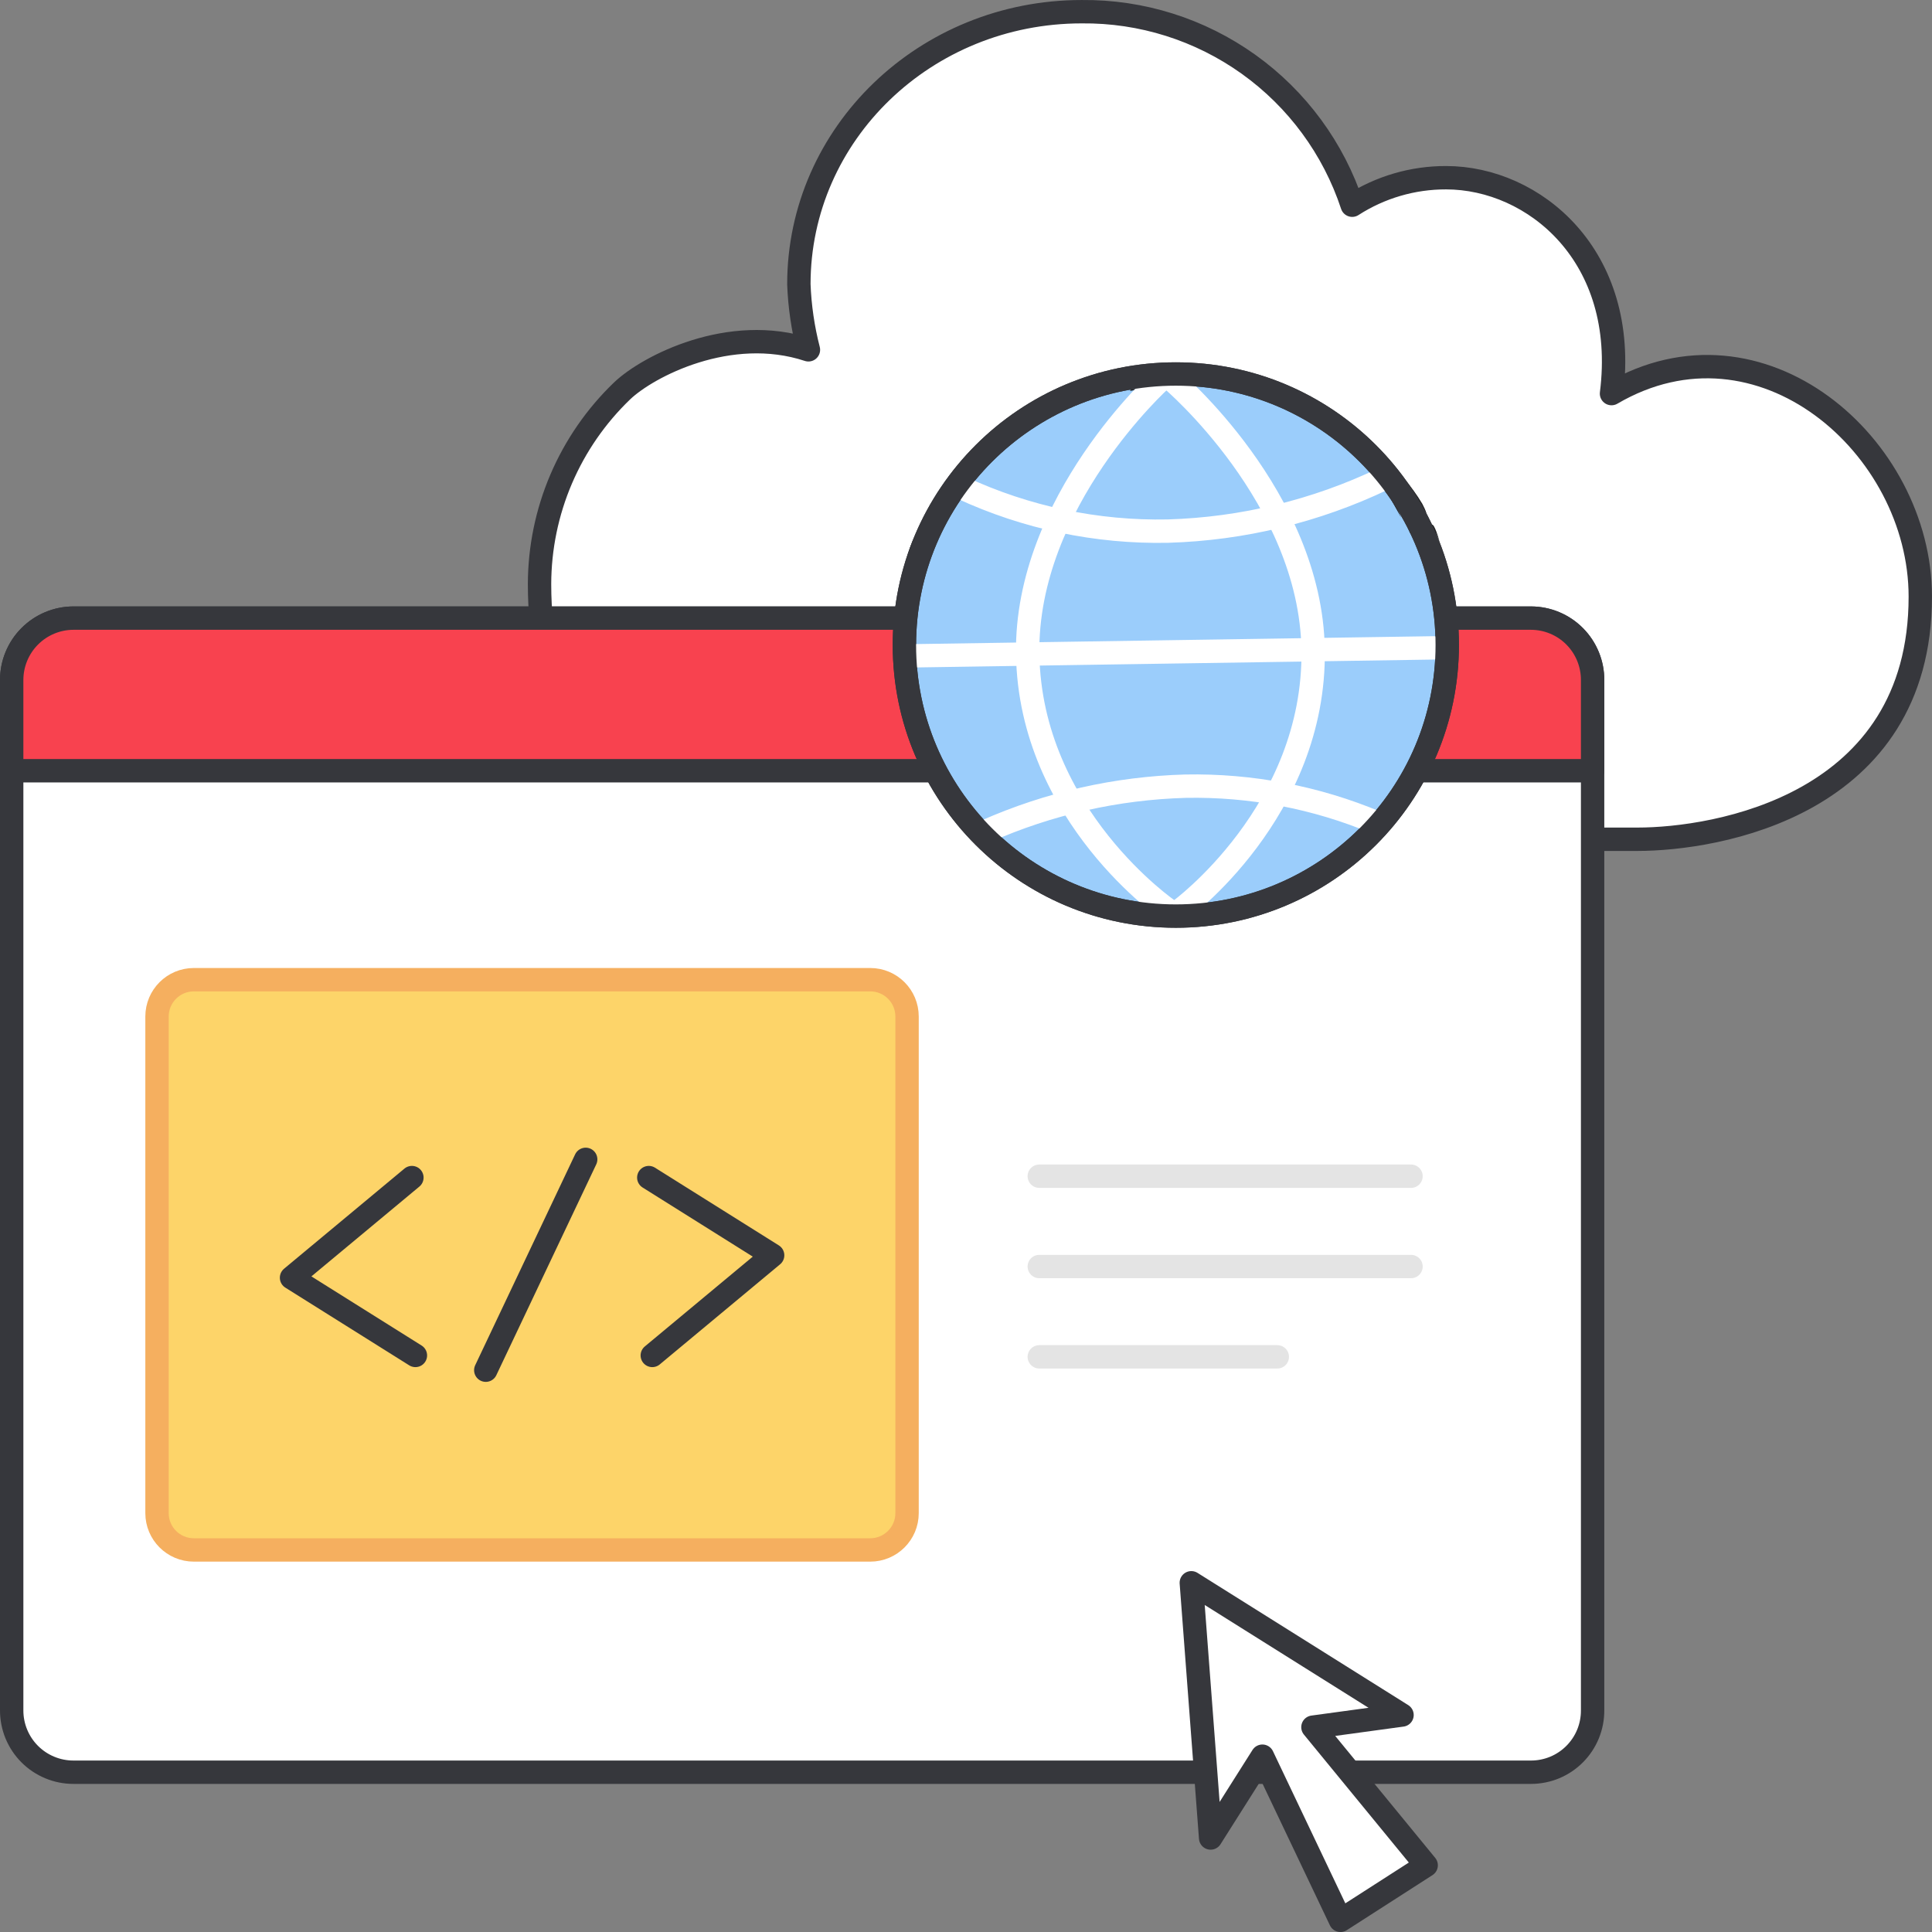 <svg width="124" height="124" viewBox="0 0 124 124" fill="none" xmlns="http://www.w3.org/2000/svg">
<rect x="0" y="0" width="124" height="124" fill="#808080" stroke="none"/>
<path d="M56.441 53.401C52.618 53.569 48.79 53.197 45.071 52.296C37.508 50.271 34.629 44.738 34.629 37.482C34.635 35.165 35.107 32.872 36.019 30.741C36.931 28.611 38.263 26.686 39.935 25.082C41.583 23.513 46.825 20.782 51.887 22.452C51.533 21.076 51.327 19.666 51.273 18.246C51.273 8.573 59.399 0.751 69.425 0.751C73.262 0.711 77.013 1.894 80.134 4.126C83.255 6.359 85.585 9.527 86.787 13.171C88.584 12.013 90.677 11.4 92.815 11.406C98.437 11.406 104.547 16.406 103.43 25.262C112.998 19.662 123.249 28.619 123.249 38.294C123.249 51.73 110.109 53.865 105.097 53.865H91.904" fill="white"/>
<path d="M56.441 53.401C52.618 53.569 48.79 53.197 45.071 52.296C37.508 50.271 34.629 44.738 34.629 37.482C34.635 35.165 35.107 32.872 36.019 30.741C36.931 28.611 38.263 26.686 39.935 25.082C41.583 23.513 46.825 20.782 51.887 22.452C51.533 21.076 51.327 19.666 51.273 18.246C51.273 8.573 59.399 0.751 69.425 0.751C73.262 0.711 77.013 1.894 80.134 4.126C83.255 6.359 85.585 9.527 86.787 13.171C88.584 12.013 90.677 11.4 92.815 11.406C98.437 11.406 104.547 16.406 103.43 25.262C112.998 19.662 123.249 28.619 123.249 38.294C123.249 51.73 110.109 53.865 105.097 53.865H91.904" stroke="#36373C" stroke-width="1.5" stroke-linecap="round" stroke-linejoin="round"/>
<path d="M102.217 43.653V109.776C102.219 110.296 102.119 110.811 101.922 111.293C101.724 111.774 101.434 112.211 101.067 112.58C100.7 112.949 100.264 113.242 99.784 113.442C99.304 113.641 98.789 113.744 98.269 113.745H4.71C4.189 113.745 3.674 113.642 3.193 113.442C2.712 113.243 2.275 112.95 1.907 112.582C1.539 112.213 1.248 111.775 1.049 111.294C0.851 110.812 0.749 110.297 0.75 109.776V43.653C0.748 42.6 1.163 41.589 1.906 40.843C2.649 40.096 3.657 39.675 4.71 39.672H98.269C98.79 39.674 99.305 39.778 99.785 39.979C100.266 40.18 100.702 40.474 101.068 40.844C101.435 41.214 101.725 41.652 101.922 42.134C102.119 42.616 102.22 43.132 102.217 43.653Z" fill="white" stroke="#36373C" stroke-width="1.5" stroke-linejoin="round"/>
<path d="M102.217 43.653V49.468H0.75V43.653C0.748 42.6 1.163 41.589 1.906 40.843C2.649 40.096 3.657 39.675 4.71 39.672H98.269C98.79 39.674 99.305 39.778 99.785 39.979C100.266 40.18 100.702 40.474 101.068 40.844C101.435 41.214 101.725 41.652 101.922 42.134C102.119 42.616 102.22 43.132 102.217 43.653Z" fill="#F8424F" stroke="#36373C" stroke-width="1.5" stroke-linejoin="round"/>
<path d="M75.467 58.796C85.088 58.796 92.887 51.008 92.887 41.4C92.887 31.792 85.088 24.004 75.467 24.004C65.846 24.004 58.047 31.792 58.047 41.4C58.047 51.008 65.846 58.796 75.467 58.796Z" fill="#9BCDFB" stroke="#36373C" stroke-width="1.5" stroke-linejoin="round"/>
<path d="M92.004 41.582L58.402 42.094" stroke="white" stroke-width="1.5" stroke-linecap="round" stroke-linejoin="round"/>
<path d="M86.149 28.263L86.242 28.281C86.107 28.199 86.047 28.171 86.149 28.263ZM65.865 27.58L65.5 27.999C66.166 27.482 65.847 27.67 65.865 27.58ZM85.1 26.099C84.826 25.961 84.7 25.915 84.7 25.94C84.975 26.079 85.139 26.151 85.1 26.099ZM92.183 43.984L92.217 43.836C92.2 43.82 92.194 43.886 92.183 43.984ZM64.383 54.545L64.448 54.616C64.813 54.878 64.661 54.753 64.383 54.545Z" fill="#202020"/>
<path d="M93.332 41.129L92.48 41.142L92.319 39.642C92.279 39.164 92.169 38.703 92.119 38.169C91.686 36.269 92.076 39.024 91.725 37.427C91.805 36.924 91.745 36.408 91.552 35.937C91.288 35.549 91.059 35.139 90.867 34.711L91.035 34.701C90.669 33.928 90.32 33.341 90.428 33.274C90.125 32.853 89.846 32.416 89.594 31.963C88.823 30.925 89.839 32.946 89.93 33.223L89.14 31.804C88.892 31.474 88.681 31.119 88.508 30.745L89.231 31.609L88.423 30.476C88.241 30.282 88.048 30.099 87.846 29.927C87.531 29.663 87.267 29.343 87.068 28.984C87.668 29.551 88.383 30.255 88.122 29.827L87.222 29.016C87.155 28.881 87.741 29.473 87.379 29.05L86.246 28.28H86.264C85.696 27.834 85.104 27.421 84.491 27.04C84.841 27.254 84.958 27.261 84.608 27.04L83.337 26.4C83.729 26.585 83.379 26.3 82.801 26.023C82.496 25.867 82.18 25.734 81.856 25.623C81.665 25.581 81.472 25.552 81.277 25.536C80.848 25.496 80.43 25.378 80.044 25.187C80.191 25.212 80.335 25.251 80.475 25.302C80.254 25.199 80.027 25.112 79.795 25.04C79.673 25.2 78.653 24.896 77.595 24.806C77.111 24.728 76.62 24.699 76.131 24.72C75.723 24.73 75.44 24.765 75.402 24.848C74.386 24.732 75.321 24.737 76.652 24.648L75.557 24.512L76.857 24.538C75.663 24.372 74.448 24.445 73.283 24.754C72.733 24.797 73.683 24.429 72.127 24.747C69.977 25.331 72.58 24.859 71.304 25.233L70.327 25.318C68.952 25.84 67.621 26.47 66.345 27.2C66.186 27.301 66.036 27.416 65.896 27.542C64.724 28.392 63.671 29.395 62.767 30.526C62.925 30.307 62.233 30.932 62.138 31.037C61.743 31.605 61.384 32.198 61.063 32.812C61.478 31.994 61.41 31.993 61.419 31.795C61.164 32.19 60.938 32.602 60.743 33.03C60.849 32.779 60.957 32.522 60.743 32.798C60.415 33.455 60.133 34.133 59.898 34.828C59.968 34.718 60.08 34.493 60.172 34.305C59.906 34.787 59.581 35.918 59.251 36.632C59.237 36.555 59.291 36.291 59.276 36.215C59.499 35.807 59.638 35.359 59.687 34.897C59.179 36.331 59.532 35.242 59.217 35.91C59.069 36.259 58.984 36.631 58.965 37.01C58.959 37.225 59.003 37.276 59.077 37.15C58.785 38.045 58.63 38.979 58.619 39.921L58.514 39.677C58.487 40.055 58.48 40.434 58.493 40.812L58.362 39.879C58.27 40.973 58.33 41.079 58.384 41.208C58.499 41.699 58.545 42.204 58.522 42.708L58.402 42.724C58.485 43.66 58.802 43.93 58.765 44.668C58.991 45.536 58.665 43.13 59.065 45.19C59.141 45.779 59.263 46.361 59.43 46.931C59.719 47.542 59.372 46.409 59.278 45.992L59.783 47.602C59.892 47.964 59.913 48.213 59.983 48.429C60.049 48.684 60.133 48.934 60.237 49.176C60.433 49.645 60.692 50.086 61.007 50.485C60.781 50.046 60.941 50.185 61.001 50.196C61.03 50.196 61.036 50.169 60.957 50.017L60.464 49.073L61.242 50.511C61.49 51.013 61.818 51.472 62.214 51.869L61.632 51.369C61.885 51.7 62.215 52.036 62.367 52.202H62.218C62.699 52.65 63.157 53.124 63.589 53.62C63.943 53.994 64.356 54.308 64.811 54.549C64.211 54.357 65.66 55.183 66.079 55.566C65.005 55.045 63.442 53.479 63.235 53.466C63.559 53.926 64.035 54.144 64.382 54.551C64.1 54.332 63.806 54.128 63.503 53.94C64.022 54.494 64.615 54.974 65.267 55.364L66.034 55.817L66.783 56.183C66.209 55.877 65.658 55.529 65.134 55.143C65.386 55.066 65.851 55.654 66.407 55.796C66.765 56.055 67.142 56.286 67.536 56.487C67.906 56.633 68.267 56.8 68.618 56.987L68.218 56.82C69.272 57.378 70.36 57.87 71.476 58.294C72.276 58.576 73.884 58.594 73.319 58.456C73.66 58.475 72.958 58.394 72.326 58.297C71.702 58.151 71.16 57.973 71.775 57.997C72.902 58.531 74.227 58.397 76.841 58.433C75.692 58.614 77.541 58.555 76.504 58.702C77.137 58.696 77.763 58.573 78.352 58.34L78.745 58.368C79.112 58.27 79.466 58.125 79.798 57.939C79.891 57.896 80.01 57.849 80.253 57.765C80.654 57.641 81.046 57.488 81.426 57.307C80.675 57.673 82.403 57.077 81.835 57.364C82.422 57.144 82.981 56.853 83.5 56.5L83.424 56.553C84.736 55.922 85.939 55.086 86.989 54.076L86.789 54.19C87.96 53.058 88.995 51.793 89.874 50.421C90.756 49.024 91.416 47.499 91.83 45.9C91.727 46.246 91.603 46.585 91.458 46.916C91.763 45.956 92.005 44.978 92.183 43.987C92.171 44.222 92.143 44.456 92.099 44.687C92.18 44.676 92.317 44.321 92.435 43.587L92.379 43.287L92.494 42.997C92.556 41.865 92.352 43.318 92.394 42.189C92.493 41.85 92.548 41.499 92.556 41.145L93.422 41.132C93.407 41.905 93.345 42.677 93.237 43.443C93.195 43.854 93.282 43.626 93.337 43.472C93.019 44.572 93.299 44.561 93.164 45.172L92.537 46.719C92.379 47.371 92.615 46.899 92.637 46.957C92.171 48.422 91.498 49.811 90.637 51.084L89.35 52.799L88.028 54.288C87.384 54.783 88.044 54.031 87.254 54.732C87.84 54.309 87.343 54.911 86.673 55.422L85.794 56.138C85.575 56.304 85.494 56.377 85.708 56.289C85.189 56.445 84.408 57.01 83.693 57.297C82.993 57.623 82.458 57.84 82.6 57.588C81.421 58.02 81.678 58.095 82.031 57.988L81.044 58.359L80.105 58.625C79.505 58.825 78.922 58.953 78.332 59.096C78.132 59.102 77.616 59.221 76.925 59.243L75.784 59.32L74.504 59.283C74.068 59.279 73.633 59.239 73.204 59.162L72.004 58.962C71.453 58.829 70.912 58.655 70.386 58.444C71.207 58.818 70.291 58.534 69.462 58.288L70.155 58.682L68.322 57.988L67.862 57.769C67.562 57.624 67.962 57.727 67.222 57.341C66.081 56.672 65.972 56.727 65.322 56.377L65.475 56.514L64.752 56C64.219 55.61 66.737 57.257 65.027 55.931C64.795 55.839 64.573 55.726 64.362 55.593C64.031 55.394 63.734 55.145 63.48 54.855C64.308 55.593 64.264 55.42 63.988 55.121L62.853 54.081C62.923 54.248 63.004 54.409 63.096 54.565C59.735 51.341 57.748 46.945 57.551 42.292C57.61 42.352 57.62 38.953 57.882 39.406L57.835 39.581C57.735 40.719 58.047 39.268 58.164 38.355C57.942 39.308 58.195 36.579 57.812 38.929L57.89 38.005L58.052 37.092C58.081 35.999 58.391 34.931 58.952 33.992C59.652 32.634 60.465 31.338 61.382 30.116C61.323 30.191 61.281 30.279 61.26 30.372C62.505 28.713 64.069 27.32 65.86 26.272L66.113 26.259C67.407 25.221 68.928 24.503 70.553 24.165C70.525 24.193 70.253 24.304 70.647 24.223C70.972 24.073 71.306 23.943 71.647 23.832C72.269 23.681 72.9 23.57 73.536 23.498L73.469 23.541C74.376 23.443 75.29 23.41 76.202 23.441C76.193 23.541 76.481 23.58 76.929 23.599L78.616 23.766C79.228 23.858 79.836 23.981 80.436 24.135C80.834 24.235 81.208 24.414 81.536 24.661C81.746 24.697 81.954 24.744 82.159 24.804L83.035 25.148C83.607 25.375 84.164 25.64 84.702 25.941C84.702 25.958 84.739 26.001 84.857 26.091C85.489 26.369 86.071 26.75 86.579 27.217L88.124 28.698C88.677 29.216 88.502 28.934 88.319 28.644C88.585 28.985 88.871 29.311 89.176 29.619L90.1 30.7C90.542 31.206 90.938 31.751 91.282 32.328C91.798 33.315 91.348 32.764 91.416 33.072C91.799 33.795 91.846 33.698 91.904 33.672C91.941 33.654 92.079 33.672 92.393 34.747C92.285 34.512 92.101 34.074 92.147 34.255C92.295 34.77 92.411 35.294 92.496 35.823C92.523 36.35 92.615 36.872 92.77 37.377L92.693 36.834C92.923 37.597 93.052 38.388 93.076 39.185C93.096 39.921 93.076 40.493 93.218 40.608L93.328 40.461L93.332 41.129ZM67.791 57.647L68.056 57.805C68.244 57.853 68.433 57.906 67.791 57.647ZM89.574 31.937C89.422 31.562 89.168 31.237 88.84 31C88.916 31.232 89.4 31.664 89.574 31.937Z" fill="#202020"/>
<path d="M65.941 27.51L65.898 27.536C65.885 27.548 65.874 27.563 65.867 27.58L65.941 27.51ZM90.502 34.213L90.567 34.256C90.499 34.014 90.402 33.782 90.278 33.563L90.502 34.213ZM82.265 26.074L82.449 26.163L82.16 25.868L82.265 26.074ZM72.556 25.087C72.973 24.996 73.395 24.929 73.819 24.887C72.952 24.999 72.419 24.939 72.556 25.087Z" fill="#202020"/>
<path d="M75.72 58.439C75.72 58.439 84.438 52.091 84.279 41.697C84.13 31.908 75.199 24.359 75.199 24.359" stroke="white" stroke-width="1.5" stroke-linecap="round" stroke-linejoin="round"/>
<path d="M88.338 52.799C84.46 51.174 80.285 50.377 76.081 50.459C71.67 50.583 67.325 51.564 63.289 53.348M61.715 31.304C65.862 33.23 70.394 34.182 74.966 34.088C79.751 33.945 84.453 32.805 88.773 30.742" stroke="white" stroke-width="1.5" stroke-linecap="round" stroke-linejoin="round"/>
<path d="M75.026 58.45C75.026 58.45 66.118 52.372 65.959 41.977C65.81 32.188 74.502 24.371 74.502 24.371" stroke="white" stroke-width="1.5" stroke-linecap="round" stroke-linejoin="round"/>
<path d="M75.467 58.796C85.088 58.796 92.887 51.008 92.887 41.4C92.887 31.792 85.088 24.004 75.467 24.004C65.846 24.004 58.047 31.792 58.047 41.4C58.047 51.008 65.846 58.796 75.467 58.796Z" stroke="#36373C" stroke-width="1.5" stroke-linejoin="round"/>
<path d="M55.855 62.879H12.44C11.136 62.879 10.078 63.936 10.078 65.241V97.117C10.078 98.421 11.136 99.479 12.44 99.479H55.855C57.16 99.479 58.217 98.421 58.217 97.117V65.241C58.217 63.936 57.16 62.879 55.855 62.879Z" fill="#FDD469" stroke="#F5AF5F" stroke-width="1.5" stroke-miterlimit="10"/>
<path d="M26.437 75.58L18.711 82.007L26.662 86.995M41.865 86.995L49.59 80.568L41.64 75.58M31.178 87.942L37.591 74.41" stroke="#36373C" stroke-width="1.5" stroke-linecap="round" stroke-linejoin="round"/>
<path d="M66.703 75.492H90.562H66.703ZM66.703 81.289H90.562H66.703ZM66.703 87.085H81.98H66.703Z" fill="white"/>
<path d="M66.703 75.492H90.562M66.703 81.289H90.562M66.703 87.085H81.98" stroke="#E4E4E4" stroke-width="1.5" stroke-linecap="round" stroke-linejoin="round"/>
<path d="M77.701 117.967L76.461 101.586L89.985 110.073L84.267 110.853L91.535 119.718L86.035 123.252L81.023 112.716L77.701 117.967Z" fill="white" stroke="#36373C" stroke-width="1.5" stroke-linejoin="round"/>
</svg>

